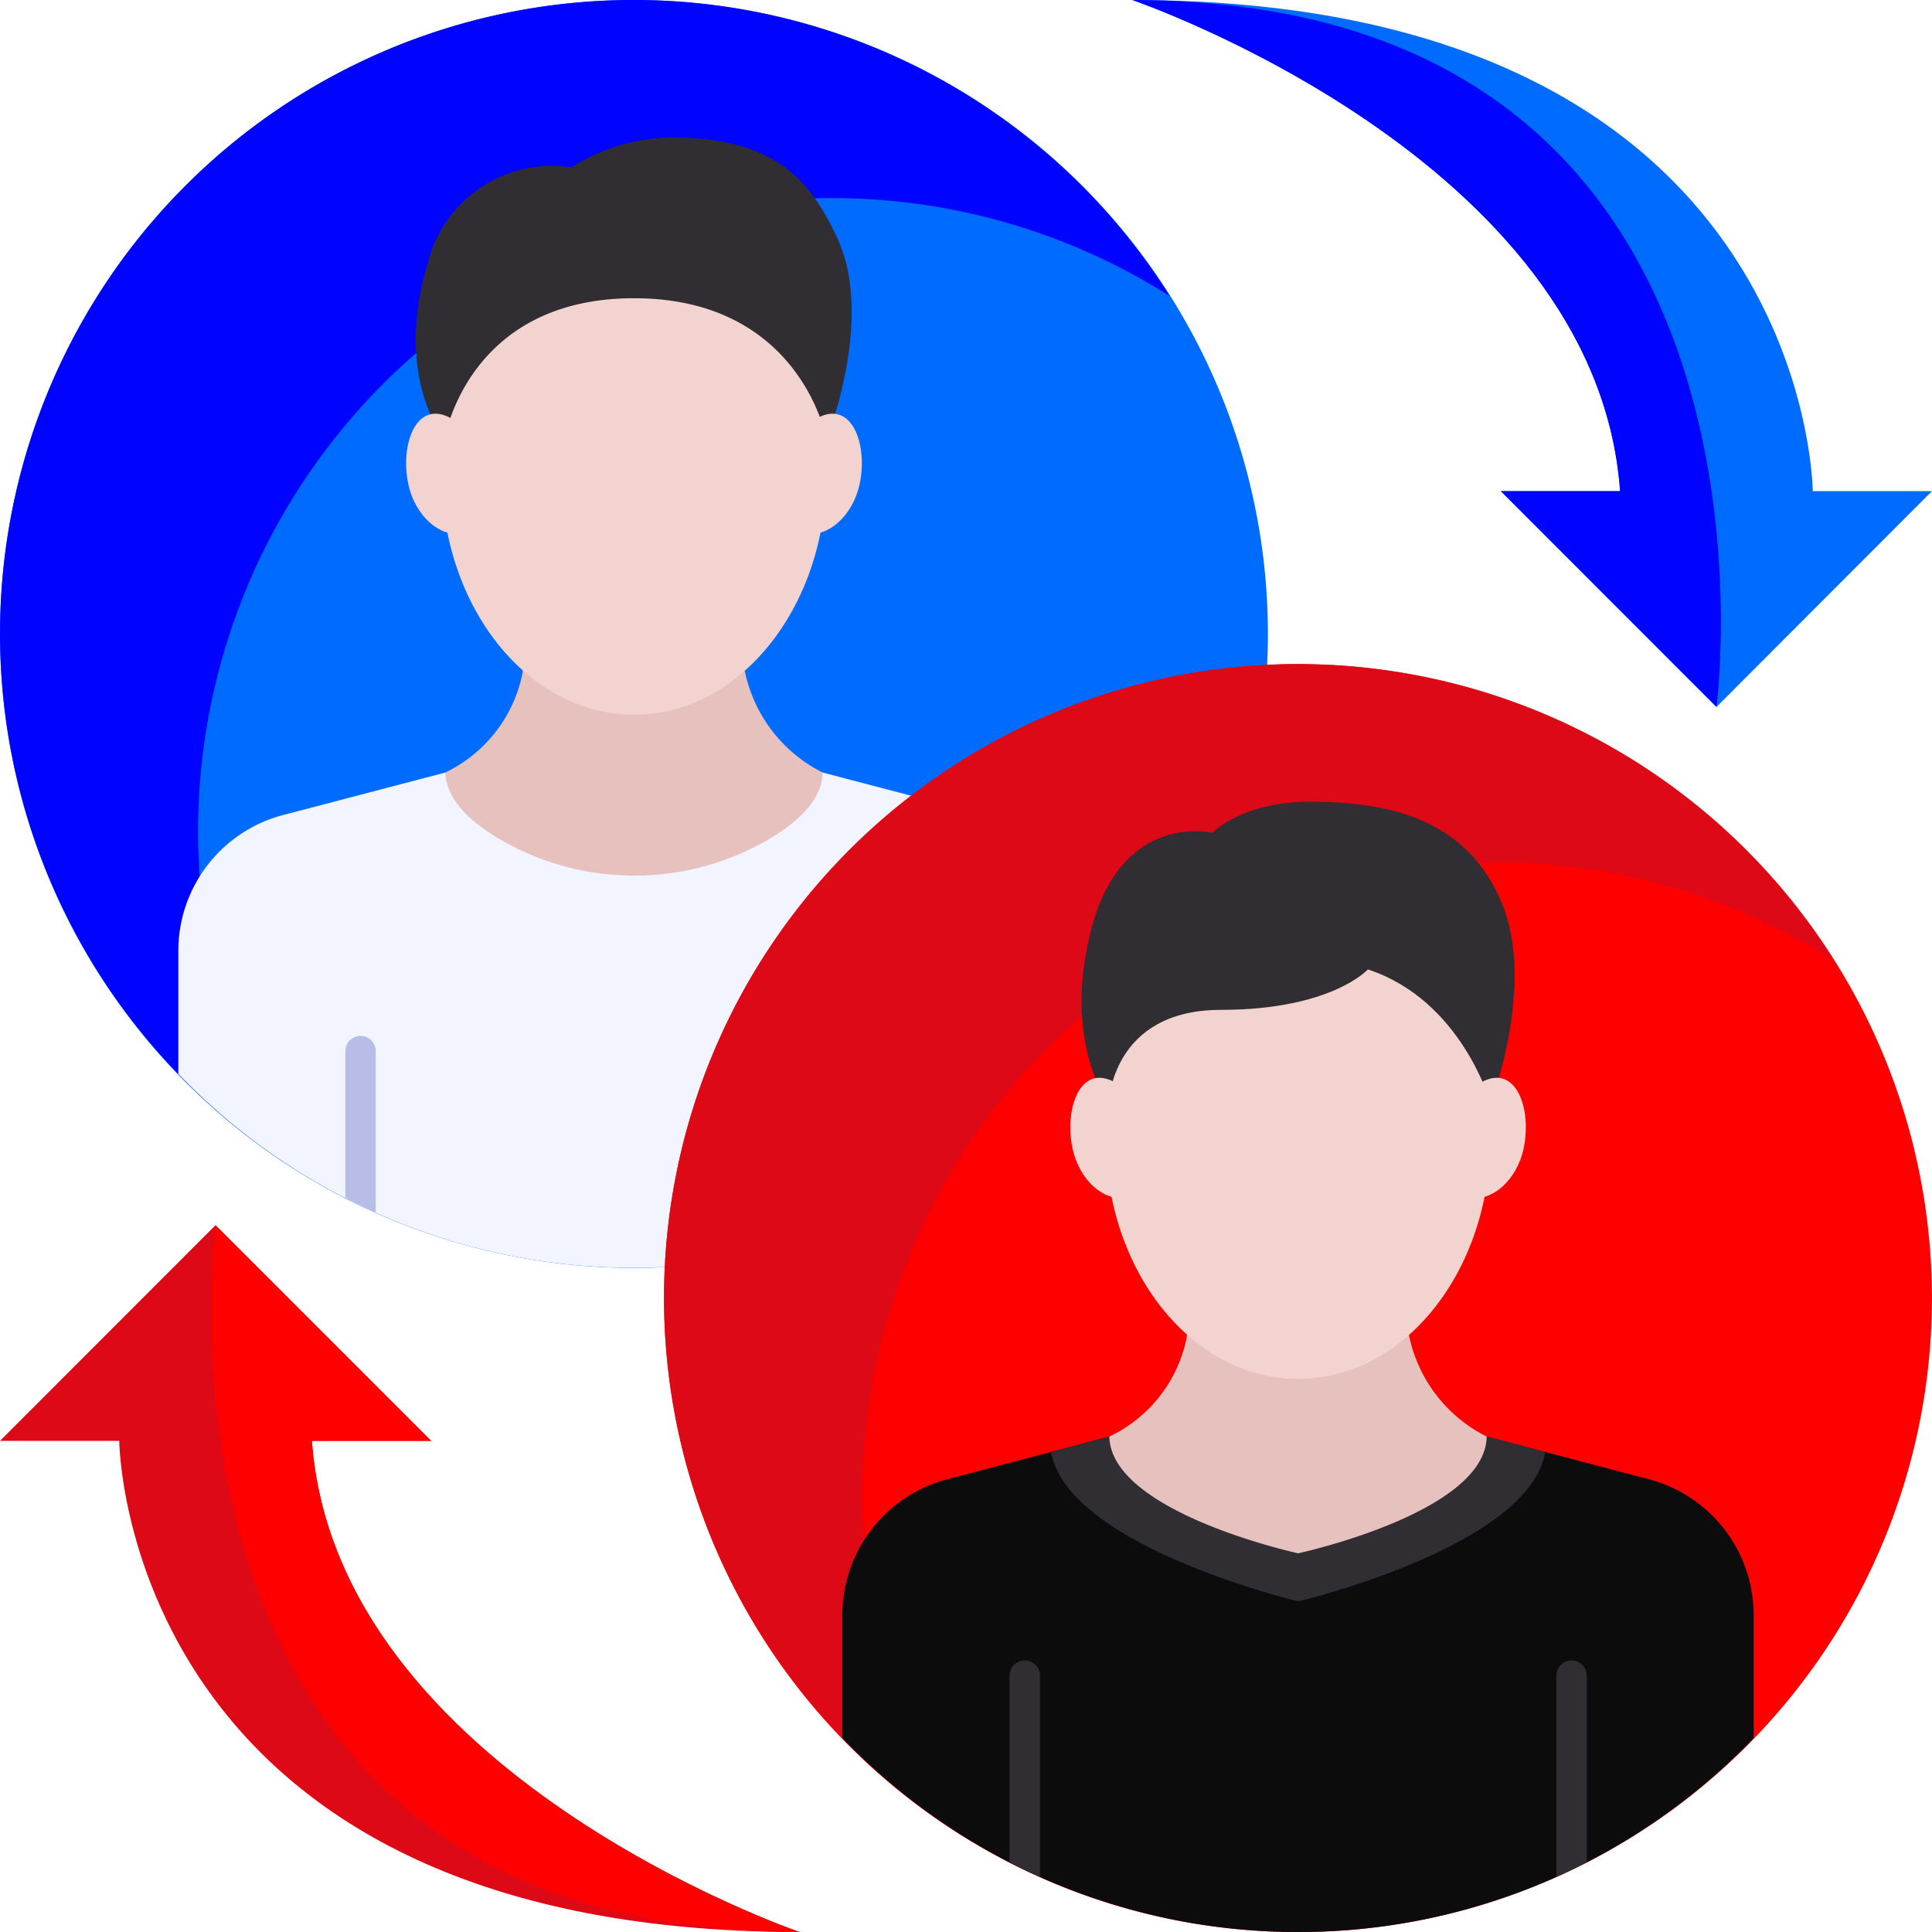 <svg xmlns="http://www.w3.org/2000/svg" width="85.332" height="85.332" viewBox="0 0 85.332 85.332">
  <g id="Group_96450" data-name="Group 96450" transform="translate(-210.964 -406.999)">
    <path id="Path_441697" data-name="Path 441697" d="M220.482,461.113l-9.518,9.525h5.267s.117,21.693,30.045,21.693c0,0-20.475-6.992-21.536-21.693h5.267Z" fill="#dd0916"/>
    <path id="Path_441698" data-name="Path 441698" d="M220.482,461.113s-4.134,31.218,25.794,31.218c0,0-20.475-6.992-21.536-21.693h5.267Z" fill="red"/>
    <path id="Path_441699" data-name="Path 441699" d="M286.777,438.223l9.519-9.532h-5.267S290.918,407,260.977,407c0,0,20.488,6.985,21.543,21.692h-5.267Z" fill="#006cff"/>
    <path id="Path_441700" data-name="Path 441700" d="M286.777,438.223S290.918,407,260.977,407c0,0,20.488,6.985,21.543,21.692h-5.267Z" fill="#0004ff"/>
    <path id="Path_441701" data-name="Path 441701" d="M210.964,435a28,28,0,1,0,28-28A27.995,27.995,0,0,0,210.964,435Z" fill="#006cff"/>
    <path id="Path_441702" data-name="Path 441702" d="M247.715,415.749a27.854,27.854,0,0,1,14.915,4.329,27.981,27.981,0,1,0-38.58,38.587,27.96,27.96,0,0,1,23.665-42.916Z" fill="#0004ff"/>
    <path id="Path_441703" data-name="Path 441703" d="M238.965,462.995a27.887,27.887,0,0,0,20.124-8.561v-5.443a6.2,6.2,0,0,0-4.616-5.99L247.3,441.12H230.632L223.457,443a6.2,6.2,0,0,0-4.616,5.99v5.443A27.878,27.878,0,0,0,238.965,462.995Z" fill="#f2f4ff"/>
    <path id="Path_441704" data-name="Path 441704" d="M226.888,452.754a.67.67,0,0,0-.67.671v6.484c.442.228.891.443,1.341.645v-7.129A.67.67,0,0,0,226.888,452.754Z" fill="#b7bde6"/>
    <path id="Path_441705" data-name="Path 441705" d="M251.042,452.754a.67.67,0,0,0-.671.671v7.129c.456-.2.9-.417,1.341-.652v-6.477A.67.67,0,0,0,251.042,452.754Z" fill="#85abef"/>
    <path id="Path_441706" data-name="Path 441706" d="M244.929,444.063c1.321-.782,2.35-1.765,2.369-2.943a6.466,6.466,0,0,1-3.443-4.512c-.053-.287-.092-2.123-.124-2.4l-9.538.007c-.039.312-.091,2.2-.156,2.539a6.221,6.221,0,0,1-3.4,4.362c.026,1.172,1.061,2.161,2.389,2.943A11.791,11.791,0,0,0,244.929,444.063Z" fill="#e6c1bd"/>
    <ellipse id="Ellipse_2079" data-name="Ellipse 2079" cx="8.496" cy="10.644" rx="8.496" ry="10.644" transform="translate(230.469 417.278)" fill="#f3d3cf"/>
    <path id="Path_441707" data-name="Path 441707" d="M230.6,426.4s-2.259-2.708-.762-7.7a5.655,5.655,0,0,1,6.361-4.31,8.55,8.55,0,0,1,5.052-1.309c3.737.183,5.417,1.6,6.726,4.506,1.608,3.56-.508,8.814-.508,8.814s-1.113-6.23-8.5-6.23S230.6,426.4,230.6,426.4Z" fill="#302e33"/>
    <path id="Path_441708" data-name="Path 441708" d="M247.936,425.293c-.9-.2-2.1,1-2.415,2.383s.182,2.682,1.087,2.871,2.005-.742,2.318-2.136S248.841,425.481,247.936,425.293Z" fill="#f3d3cf"/>
    <path id="Path_441709" data-name="Path 441709" d="M229.994,425.293c.9-.2,2.1,1,2.408,2.383s-.175,2.682-1.08,2.871-2.012-.742-2.318-2.136S229.089,425.481,229.994,425.293Z" fill="#f3d3cf"/>
    <path id="Path_441710" data-name="Path 441710" d="M240.293,464.336a28,28,0,1,0,28.008-28A28,28,0,0,0,240.293,464.336Z" fill="red"/>
    <path id="Path_441711" data-name="Path 441711" d="M277.051,445.085a27.854,27.854,0,0,1,14.915,4.329A27.984,27.984,0,1,0,253.379,488a27.969,27.969,0,0,1,23.672-42.916Z" fill="#dd0916"/>
    <path id="Path_441712" data-name="Path 441712" d="M268.3,492.331a27.859,27.859,0,0,0,20.117-8.561v-5.443a6.2,6.2,0,0,0-4.616-5.99l-7.174-1.888h-16.66l-7.175,1.888a6.2,6.2,0,0,0-4.622,5.99v5.443A27.89,27.89,0,0,0,268.3,492.331Z" fill="#0c0c0d"/>
    <path id="Path_441713" data-name="Path 441713" d="M268.3,477.728s10.215-2.409,10.911-6.6l-2.584-.684h-16.66l-2.578.684C258.106,475.3,268.3,477.728,268.3,477.728Z" fill="#302e33"/>
    <path id="Path_441714" data-name="Path 441714" d="M268.3,475.605s8.281-1.784,8.327-5.156a6.448,6.448,0,0,1-3.438-4.505c-.052-.293-.1-2.123-.13-2.4l-9.537.013c-.033.312-.085,2.194-.15,2.539a6.187,6.187,0,0,1-3.412,4.355C260.039,473.809,268.3,475.605,268.3,475.605Z" fill="#e6c1bd"/>
    <path id="Path_441715" data-name="Path 441715" d="M256.224,480.339a.669.669,0,0,0-.67.67v8.229c.442.235.885.45,1.341.652v-8.881A.67.67,0,0,0,256.224,480.339Z" fill="#302e33"/>
    <path id="Path_441716" data-name="Path 441716" d="M280.378,480.339a.67.67,0,0,0-.671.67v8.881c.449-.2.9-.424,1.341-.652v-8.229A.673.673,0,0,0,280.378,480.339Z" fill="#302e33"/>
    <path id="Path_441717" data-name="Path 441717" d="M268.3,446.608c-4.694,0-8.5,4.772-8.5,10.645s3.8,10.65,8.5,10.65,8.49-4.765,8.49-10.65S272.988,446.608,268.3,446.608Z" fill="#f3d3cf"/>
    <path id="Path_441718" data-name="Path 441718" d="M259.935,455.735s-2.077-2.662-.768-7.708c1.36-5.214,5.345-4.245,5.345-4.245s1.289-1.373,4.323-1.373c3.75,0,6.992.9,8.476,4.512s-.507,8.814-.507,8.814-1.277-4.563-5.424-5.918c0,0-1.614,1.785-6.484,1.785S259.935,455.735,259.935,455.735Z" fill="#302e33"/>
    <path id="Path_441719" data-name="Path 441719" d="M277.266,454.622c-.9-.188-2.1,1-2.409,2.39s.176,2.682,1.081,2.871,2.011-.742,2.317-2.136S278.177,454.817,277.266,454.622Z" fill="#f3d3cf"/>
    <path id="Path_441720" data-name="Path 441720" d="M259.323,454.622c.911-.188,2.11,1,2.415,2.39s-.175,2.682-1.087,2.871-2.005-.742-2.311-2.136S258.418,454.817,259.323,454.622Z" fill="#f3d3cf"/>
  </g>
</svg>
